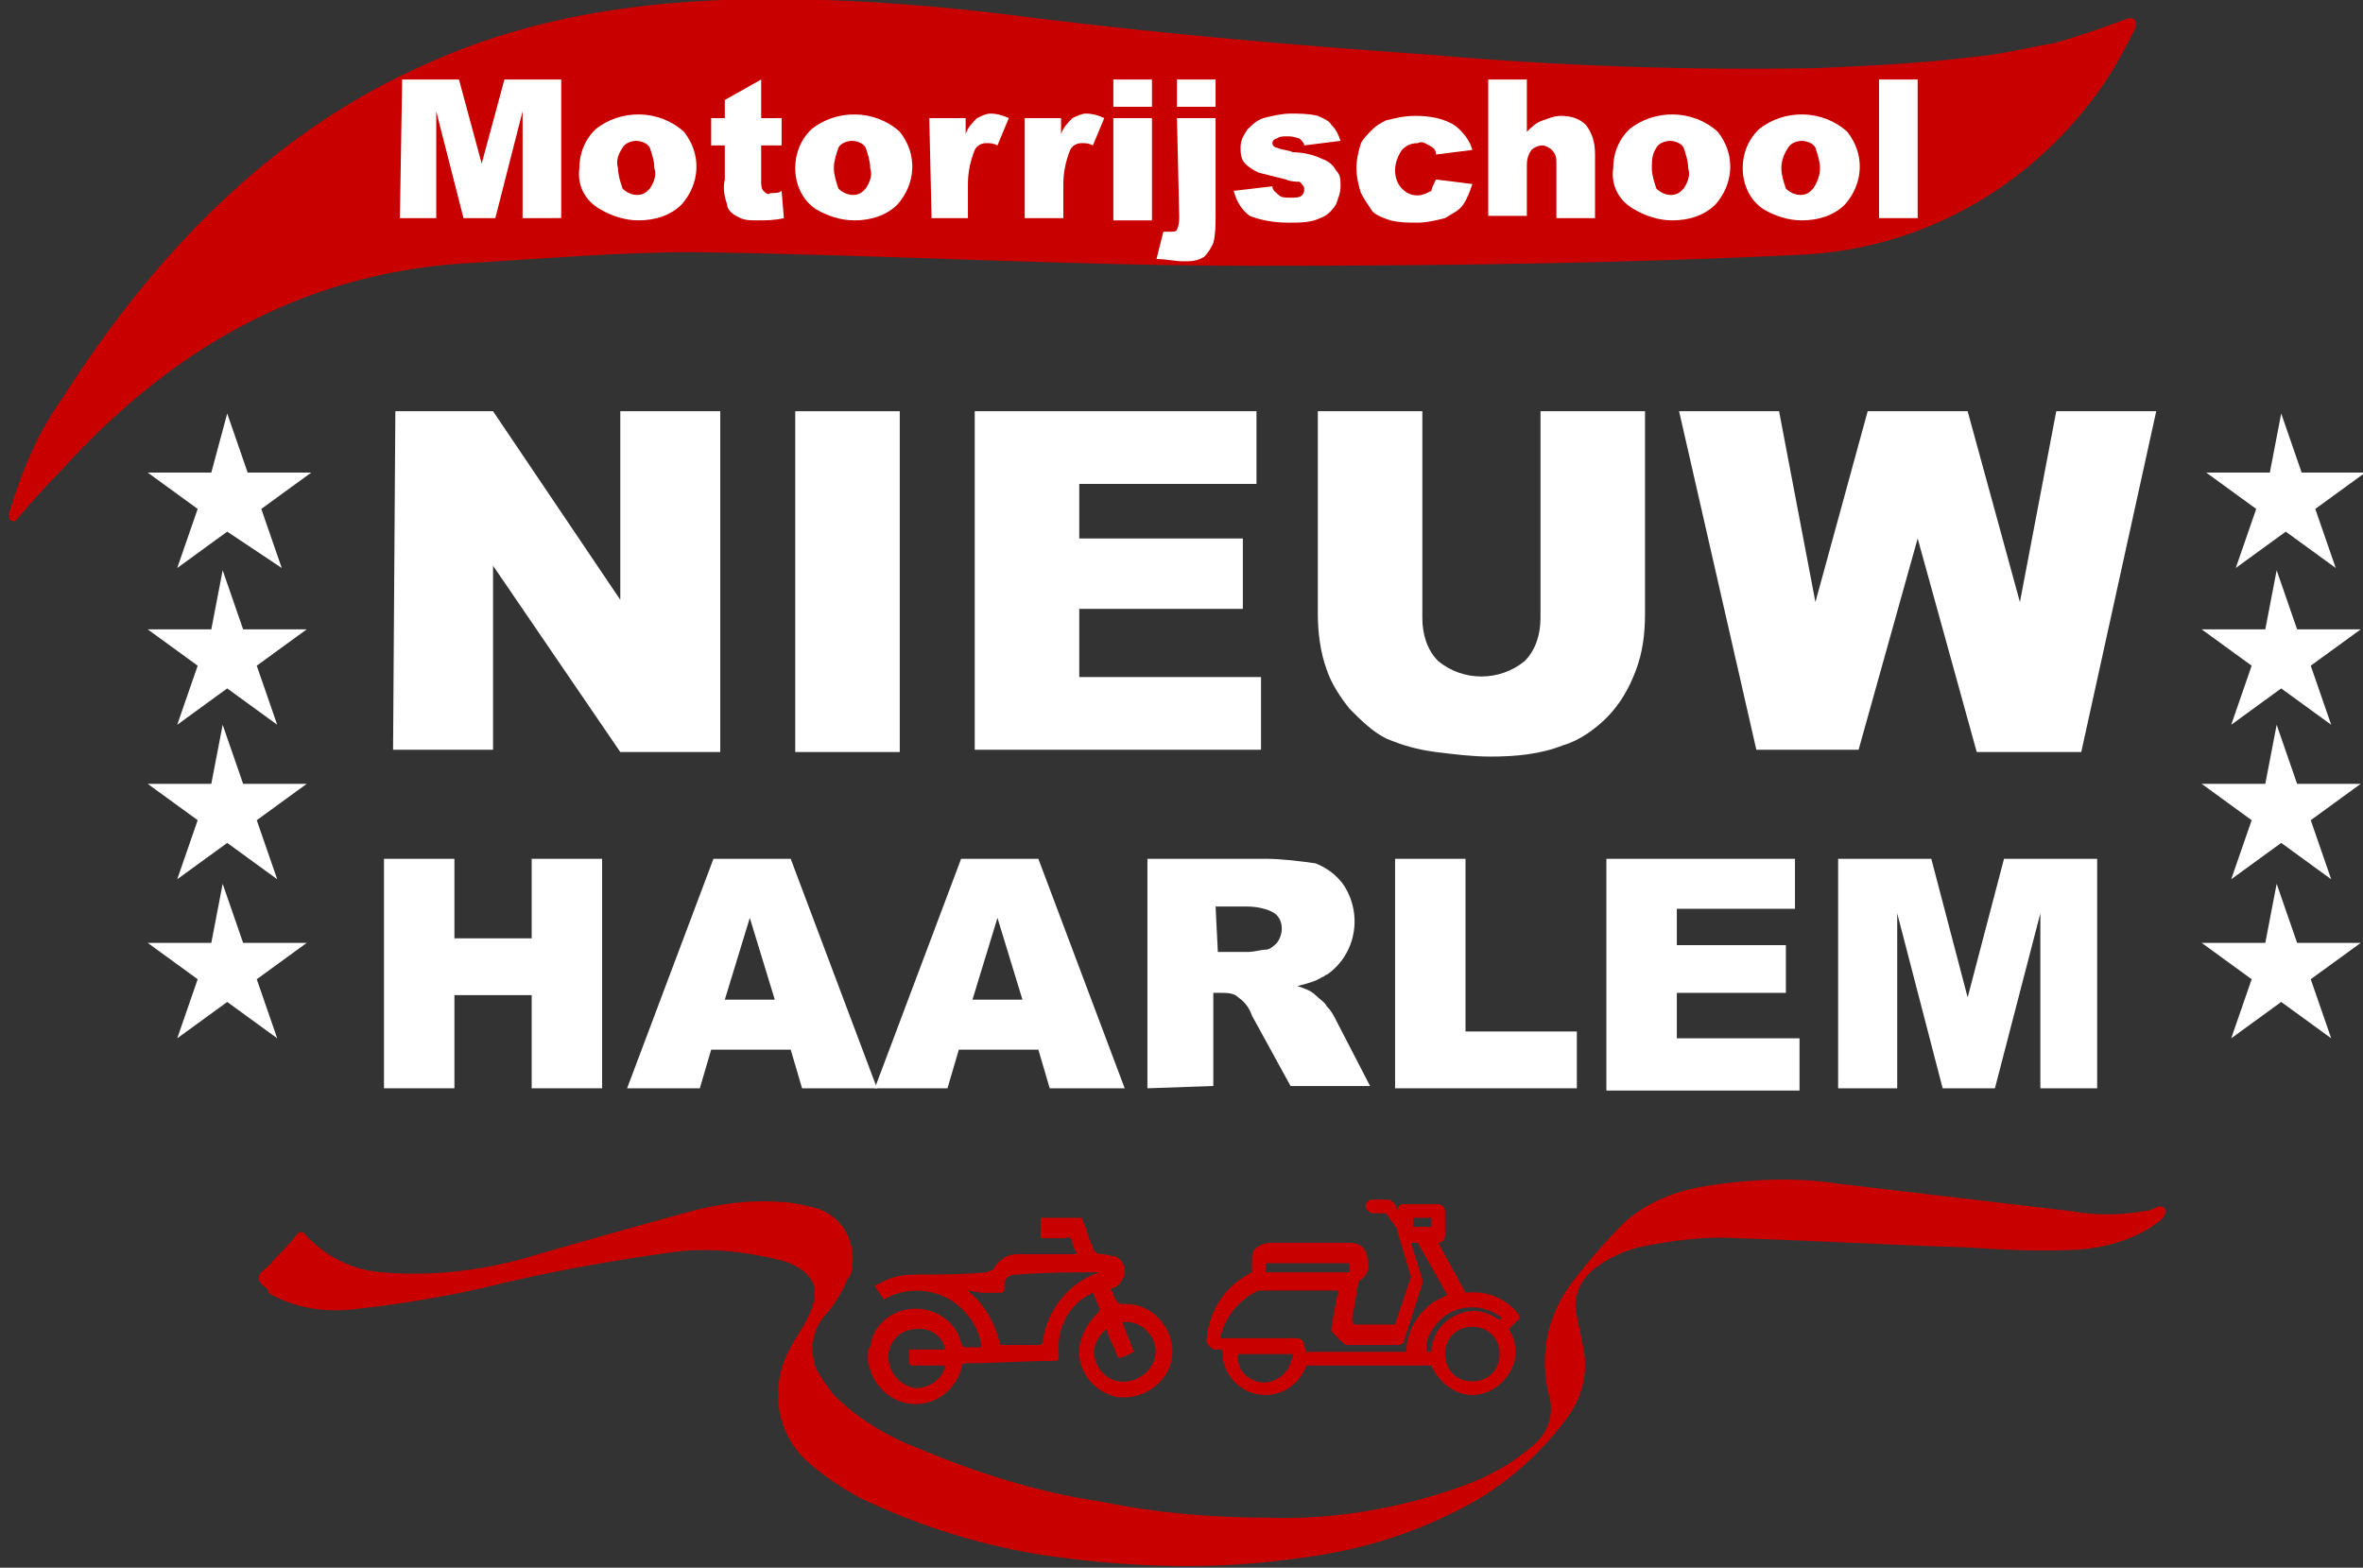 <svg xmlns="http://www.w3.org/2000/svg" xmlns:xlink="http://www.w3.org/1999/xlink" id="Laag_1" x="0px" y="0px" viewBox="0 0 104 69" style="enable-background:new 0 0 104 69;" xml:space="preserve"><rect x="0" y="0" width="104" height="69" fill="#333333" stroke="none"/><style type="text/css">	.wit{fill:#FFFFFF;}	.zwart{fill:#C90000;}</style><g>	<path id="Path_135" class="wit" d="M17.4,18.1h4.3l5.6,8.3v-8.3h4.4v15h-4.4l-5.6-8.2V33h-4.4L17.4,18.1z"></path>	<rect id="Rectangle_247" x="35" y="18.1" class="wit" width="4.6" height="15"></rect>	<path id="Path_136" class="wit" d="M42.9,18.1h12.4v3.2h-7.8v2.4h7.2v3.1h-7.2v3h8V33H42.9V18.1z"></path>	<path id="Path_137" class="wit" d="M67.8,18.1h4.6V27c0,0.9-0.1,1.7-0.4,2.5c-0.3,0.8-0.7,1.5-1.3,2.1c-0.5,0.5-1.2,1-1.9,1.2  c-1,0.4-2.1,0.5-3.2,0.5c-0.8,0-1.6-0.1-2.4-0.2c-0.8-0.1-1.5-0.3-2.2-0.6c-0.6-0.3-1.1-0.8-1.6-1.3c-0.4-0.5-0.8-1.1-1-1.7  c-0.3-0.8-0.4-1.7-0.4-2.5v-8.9h4.6v9.1c0,0.7,0.2,1.4,0.7,1.9c1.1,0.9,2.7,0.9,3.8,0c0.5-0.5,0.7-1.2,0.7-1.9L67.8,18.1z"></path>	<path id="Path_138" class="wit" d="M73.9,18.1h4.4l1.6,8.4l2.3-8.4h4.4l2.3,8.4l1.6-8.4h4.4l-3.3,15H87l-2.6-9.4L81.8,33h-4.5  L73.9,18.1z"></path>	<path id="Path_139" class="zwart" d="M36.3,0c3.1,0.1,6.3,0.4,9.3,0.8C51.3,1.5,57,2,62.8,2.4C68.5,2.9,74.2,3.1,79.9,3  c2.3-0.1,4.6-0.2,7-0.5c1.2-0.1,2.3-0.4,3.5-0.6c1.1-0.3,2.2-0.7,3.3-1.1c0.1,0,0.3,0,0.3,0.2c0,0.1,0,0.1,0,0.2  c-0.6,1.2-1.2,2.3-2,3.3c-3,3.9-7.5,6.4-12.5,6.7c-8.1,0.4-16.2,0.5-24.2,0.5c-8.3,0-16.6-0.5-24.8-0.6c-3.4,0-6.8,0.3-10.2,0.5  c-7.2,0.5-12.9,3.9-17.6,9.1c-0.7,0.7-1.4,1.5-2,2.2c0,0,0,0,0,0c-0.1,0.1-0.3,0-0.3-0.1c0-0.1,0-0.2,0-0.2C1,20.6,1.7,19,2.7,17.6  c4-6.3,9.2-11.8,16.1-14.8C24.3,0.3,30.3-0.2,36.3,0"></path>	<path id="Path_140" class="wit" d="M16.9,37.8H20v3.5h3.4v-3.5h3.1v10.1h-3.1v-4.1H20v4.1h-3.1L16.9,37.8z"></path>	<path id="Path_141" class="wit" d="M34.8,46.2h-3.5l-0.5,1.7h-3.2l3.8-10.1h3.4l3.8,10.1h-3.3L34.8,46.2z M34.1,44L33,40.4L31.9,44  H34.1z"></path>	<path id="Path_142" class="wit" d="M45.7,46.2h-3.5l-0.5,1.7h-3.2l3.8-10.1h3.4l3.8,10.1h-3.3L45.7,46.2z M45,44l-1.1-3.6L42.8,44  H45z"></path>	<path id="Path_143" class="wit" d="M50.5,47.9V37.8h5.2c0.7,0,1.5,0.1,2.2,0.2c0.5,0.2,0.9,0.5,1.2,0.9c0.9,1.3,0.6,3.1-0.7,4  c-0.1,0-0.1,0.1-0.2,0.1c-0.3,0.2-0.7,0.3-1.1,0.4c0.3,0.1,0.6,0.2,0.8,0.4c0.2,0.2,0.4,0.3,0.5,0.5c0.2,0.2,0.3,0.4,0.4,0.6  l1.5,2.9h-3.5l-1.7-3.1c-0.1-0.3-0.3-0.6-0.6-0.8c-0.2-0.2-0.5-0.2-0.8-0.2h-0.3v4.1L50.5,47.9z M53.6,41.9h1.3  c0.3,0,0.6-0.1,0.8-0.1c0.2,0,0.4-0.2,0.5-0.3c0.3-0.4,0.3-1-0.1-1.3c-0.3-0.2-0.8-0.3-1.2-0.3h-1.4L53.6,41.9z"></path>	<path id="Path_144" class="wit" d="M61.4,37.8h3.1v7.6h4.9v2.5h-8V37.8z"></path>	<path id="Path_145" class="wit" d="M70.7,37.8h8.3V40h-5.2v1.6h4.8v2.1h-4.8v2h5.4v2.3h-8.5V37.8z"></path>	<path id="Path_146" class="wit" d="M80.9,37.8h4.1l1.6,6.1l1.6-6.1h4.1v10.1h-2.5v-7.7l-2,7.7h-2.3l-2-7.7v7.7h-2.6V37.8z"></path>	<path id="Path_147" class="zwart" d="M11.5,56.5c-0.1-0.1-0.2-0.3,0-0.5c0,0,0,0,0,0c0.2-0.2,0.4-0.3,0.5-0.5  c0.4-0.4,0.7-0.7,1.1-1.2c0.1-0.1,0.2-0.1,0.3,0c0,0,0,0,0,0c0,0,0,0,0,0c0.9,1,2.1,1.6,3.4,1.7c2.3,0.2,4.7-0.1,6.9-0.8  c2.1-0.6,4.2-1.2,6.4-1.8c1.4-0.4,2.8-0.6,4.2-0.5c0.4,0,0.9,0.1,1.3,0.2c1.3,0.2,2.1,1.4,1.9,2.7c0,0.2-0.1,0.4-0.2,0.5  c-0.2,0.5-0.5,1-0.9,1.5c-0.6,0.6-0.8,1.5-0.5,2.4c0.2,0.4,0.5,0.8,0.8,1.2c1,1,2.3,1.8,3.6,2.3c2.6,1.1,5.4,2,8.2,2.4  c2.4,0.5,4.9,0.7,7.3,0.7c2.9,0.1,5.8-0.4,8.6-1.4c1.1-0.4,2.2-1,3.1-1.8c0.6-0.5,0.9-1.3,0.7-2.1c-0.5-1.8-0.1-3.7,1.1-5.2  c0.7-0.9,1.4-1.7,2.2-2.5c1-0.9,2.3-1.4,3.6-1.6c1.9-0.3,3.9-0.4,5.8-0.1c3.4,0.4,6.8,0.8,10.2,1.2c1.1,0.2,2.2,0.2,3.3,0  c0.2,0,0.4-0.1,0.6-0.2c0.1,0,0.3,0,0.3,0.2c0,0.1,0,0.2-0.1,0.3c0,0-0.1,0.1-0.1,0.1c-1,0.8-2.3,1.2-3.6,1.3c-1.7,0.1-3.4,0-5-0.1  c-3.3-0.1-6.7-0.3-10-0.4c-1.5-0.1-2.9,0.1-4.4,0.4c-0.7,0.2-1.4,0.5-2,1c-0.6,0.5-0.9,1.3-0.7,2c0.1,0.5,0.2,1,0.3,1.5  c0.2,1.1-0.1,2.2-0.8,3.1c-1.2,1.6-2.8,3-4.6,3.9c-2.3,1.2-4.7,1.9-7.3,2.2c-3.5,0.5-7.1,0.4-10.7-0.1c-2.9-0.4-5.8-1.3-8.5-2.6  c-0.9-0.5-1.8-1.1-2.5-1.8c-1.2-1.3-1.4-3.2-0.5-4.8c0.2-0.4,0.5-0.8,0.7-1.2c0.7-1.3,0.4-2.1-1-2.6c-1.6-0.4-3.2-0.6-4.8-0.4  c-2.9,0.4-5.7,0.9-8.5,1.6c-1.8,0.4-3.6,0.7-5.4,0.9c-1.4,0.2-2.8,0-4-0.7C11.9,56.8,11.7,56.7,11.5,56.5"></path>	<path id="Path_148" class="zwart" d="M45.8,53.6l1.8,0c0.2,0.4,0.3,0.9,0.5,1.3c0,0.2,0.2,0.3,0.4,0.3c0.2,0,0.4,0.1,0.6,0.1  c0.4,0.2,0.5,0.7,0.3,1c-0.1,0.2-0.2,0.3-0.4,0.4c0,0-0.1,0-0.1,0c0,0.1,0.1,0.2,0.1,0.3c0.2,0.4,0.2,0.4,0.6,0.4c1.1,0,2,1,2,2.1  c0,1.1-1,2-2.1,2c-0.1,0-0.2,0-0.3,0c-1-0.2-1.8-1.1-1.7-2.2c0.1-0.6,0.4-1.1,0.8-1.5c0,0,0.1-0.1,0.1-0.2  c-0.1-0.2-0.2-0.5-0.3-0.7c-0.1,0-0.1,0.1-0.2,0.1c-0.9,0.5-1.4,1.5-1.3,2.6c0,0.3,0,0.3-0.3,0.3c-1.2,0-2.4,0.1-3.7,0.1  c-0.2,0-0.3,0-0.3,0.3c-0.3,0.9-1.1,1.5-2,1.5c-0.9,0-1.7-0.6-2-1.5c0-0.1-0.1-0.2-0.1-0.4c0-0.1,0-0.2,0-0.4c0-0.1,0-0.1,0.1-0.2  c0.1-1,1-1.7,2-1.7c0.9,0,1.8,0.6,2,1.5c0,0.1,0.1,0.2,0.2,0.2c0.2,0,0.5,0,0.7,0c-0.1-0.8-0.5-1.4-1.1-1.9  c-0.9-0.7-2.2-0.8-3.2-0.2l-0.4-0.6c0.1-0.1,0.2-0.1,0.2-0.1c0.5-0.3,1-0.4,1.6-0.4c1,0,2.1,0,3.1-0.1c0.1,0,0.2-0.1,0.3-0.1  c0.2-0.4,0.6-0.7,1.1-0.7c0.8,0,1.5,0,2.3,0c0.1,0,0.2,0,0.3,0c-0.1-0.2-0.2-0.4-0.2-0.5c0-0.2-0.2-0.3-0.3-0.2c-0.3,0-0.7,0-1.1,0  L45.8,53.6z M42.6,56.8c0,0,0.1,0.1,0.1,0.1c0.7,0.6,1.1,1.4,1.3,2.2c0,0.1,0.1,0.1,0.2,0.1c0.5,0,1,0,1.5,0c0.1,0,0.2,0,0.2-0.2  c0.2-1.4,1.2-2.6,2.5-3c0.1,0,0.1,0,0.2-0.1V56c-0.1,0-0.3,0-0.4,0c-1.1,0-2.2,0-3.4,0.1c-0.4,0-0.6,0.1-0.6,0.6  c0,0.2-0.1,0.2-0.2,0.2c-0.3,0-0.5,0-0.8,0L42.6,56.8 M48.7,58.5c-0.5,0.4-0.7,1-0.4,1.6c0.3,0.6,1,0.9,1.7,0.6  c0.7-0.3,1-1,0.8-1.6c-0.2-0.6-0.8-1-1.4-0.9l0.5,1.3l-0.4,0.2c-0.3,0.1-0.3,0.1-0.4-0.2C49,59.2,48.8,58.9,48.7,58.5 M41.6,60.1  l-0.3,0c-0.4,0-0.8,0-1.2,0C40.1,60.1,40,60,40,60c0-0.2,0-0.4,0-0.6l1.6,0c-0.1-0.6-0.7-1-1.3-0.9c-0.7,0-1.2,0.6-1.2,1.2  c0,0.7,0.5,1.3,1.2,1.4C40.9,61.1,41.5,60.7,41.6,60.1"></path>	<path id="Path_149" class="wit" d="M17.7,3.5h2.5l1,3.7l1-3.7h2.5v6.1H23V4.9l-1.2,4.7h-1.4l-1.2-4.7v4.7h-1.6L17.7,3.5z"></path>	<path id="Path_150" class="wit" d="M25.5,7.4c0-0.6,0.2-1.2,0.7-1.7c1.1-0.9,2.8-0.9,3.9,0.1c0.8,1,0.7,2.3-0.1,3.2  c-0.5,0.5-1.2,0.7-1.9,0.7c-0.6,0-1.2-0.2-1.7-0.5C25.7,8.8,25.4,8.1,25.5,7.4 M27.2,7.4c0,0.3,0.1,0.6,0.2,0.9  c0.3,0.3,0.8,0.4,1.1,0.1c0,0,0.1-0.1,0.1-0.1c0.2-0.3,0.3-0.6,0.2-0.9c0-0.3-0.1-0.6-0.2-0.9c-0.1-0.2-0.4-0.3-0.6-0.3  c-0.2,0-0.5,0.1-0.6,0.3C27.2,6.8,27.1,7.1,27.2,7.4"></path>	<path id="Path_151" class="wit" d="M33.5,3.5v1.7h0.9v1.2h-0.9V8c0,0.1,0,0.3,0.1,0.4c0.1,0.1,0.2,0.2,0.3,0.1c0.2,0,0.4,0,0.5-0.1  l0.1,1.2c-0.4,0.1-0.8,0.1-1.2,0.1c-0.3,0-0.6,0-0.9-0.2c-0.2-0.1-0.4-0.3-0.4-0.5c-0.1-0.3-0.2-0.7-0.1-1.1V6.4h-0.6V5.2h0.6V4.4  L33.5,3.5z"></path>	<path id="Path_152" class="wit" d="M35,7.4c0-0.6,0.2-1.2,0.7-1.7c1.1-0.9,2.8-0.9,3.9,0.1c0.8,1,0.7,2.3-0.1,3.2  c-0.5,0.5-1.2,0.7-1.9,0.7c-0.6,0-1.2-0.2-1.7-0.5C35.3,8.8,35,8.1,35,7.4 M36.7,7.4c0,0.3,0.1,0.6,0.2,0.9  c0.3,0.3,0.8,0.4,1.1,0.1c0,0,0.1-0.1,0.1-0.1c0.2-0.3,0.3-0.6,0.2-0.9c0-0.3-0.1-0.6-0.2-0.9c-0.1-0.2-0.4-0.3-0.6-0.3  c-0.2,0-0.5,0.1-0.6,0.3C36.8,6.8,36.7,7.1,36.7,7.4"></path>	<path id="Path_153" class="wit" d="M40.9,5.2h1.6v0.7c0.1-0.3,0.3-0.5,0.5-0.7c0.2-0.1,0.4-0.2,0.6-0.2c0.3,0,0.6,0.1,0.8,0.2  l-0.5,1.2c-0.2-0.1-0.3-0.1-0.5-0.1c-0.2,0-0.4,0.1-0.5,0.3c-0.2,0.5-0.3,1-0.3,1.5v1.5H41L40.9,5.2z"></path>	<path id="Path_154" class="wit" d="M45.1,5.2h1.6v0.7c0.1-0.3,0.3-0.5,0.5-0.7c0.2-0.1,0.4-0.2,0.6-0.2c0.3,0,0.6,0.1,0.8,0.2  l-0.5,1.2c-0.2-0.1-0.3-0.1-0.5-0.1c-0.2,0-0.4,0.1-0.5,0.3c-0.2,0.5-0.3,1-0.3,1.5v1.5h-1.7L45.1,5.2z"></path>	<path id="Path_155" class="wit" d="M49,3.5h1.7v1.2H49V3.5z M49,5.2h1.7v4.5H49V5.2z"></path>	<path id="Path_156" class="wit" d="M51.8,5.2h1.7v4.3c0,0.4,0,0.8-0.1,1.2c-0.1,0.2-0.2,0.4-0.4,0.6c-0.3,0.2-0.6,0.2-0.9,0.2  c-0.4,0-0.8-0.1-1.2-0.1l0.3-1.2c0.1,0,0.2,0,0.3,0c0.1,0,0.3,0,0.3-0.1c0.1-0.2,0.1-0.4,0.1-0.6L51.8,5.2z M51.8,3.5h1.7v1.2h-1.7  V3.5z"></path>	<path id="Path_157" class="wit" d="M54.3,8.4L56,8.2c0,0.2,0.2,0.3,0.3,0.4c0.1,0.1,0.3,0.1,0.5,0.1c0.2,0,0.4,0,0.5-0.1  c0.1-0.1,0.1-0.2,0.1-0.3c0-0.1-0.1-0.2-0.2-0.3C57.1,8,56.8,8,56.6,7.9c-0.4-0.1-0.8-0.2-1.2-0.3c-0.2-0.1-0.4-0.2-0.6-0.4  c-0.2-0.2-0.2-0.5-0.2-0.7c0-0.3,0.1-0.5,0.3-0.8c0.2-0.2,0.4-0.4,0.7-0.5c0.4-0.1,0.8-0.2,1.2-0.2c0.4,0,0.8,0,1.2,0.1  c0.2,0.1,0.5,0.2,0.6,0.4c0.2,0.2,0.3,0.4,0.4,0.7l-1.6,0.2c0-0.1-0.1-0.2-0.2-0.3C56.9,6,56.8,6,56.6,6c-0.1,0-0.3,0-0.4,0.1  C56.1,6.1,56,6.2,56,6.3c0,0.1,0.1,0.2,0.2,0.2c0.2,0.1,0.5,0.1,0.7,0.2c0.4,0,0.9,0.1,1.3,0.3c0.3,0.1,0.5,0.3,0.6,0.5  C59,7.7,59,7.9,59,8.2c0,0.3-0.1,0.5-0.2,0.8c-0.2,0.3-0.4,0.5-0.7,0.6c-0.4,0.2-0.9,0.2-1.4,0.2c-0.6,0-1.2-0.1-1.7-0.3  C54.6,9.2,54.4,8.8,54.3,8.4"></path>	<path id="Path_158" class="wit" d="M63.2,7.9l1.6,0.2c-0.1,0.3-0.2,0.6-0.4,0.9c-0.2,0.3-0.5,0.4-0.8,0.6c-0.4,0.1-0.8,0.2-1.2,0.2  c-0.4,0-0.8,0-1.2-0.1c-0.3-0.1-0.6-0.2-0.8-0.4C60.2,9,60,8.7,59.9,8.5c-0.1-0.3-0.2-0.7-0.2-1.1c0-0.4,0.1-0.8,0.2-1.1  c0.1-0.2,0.3-0.4,0.5-0.6c0.2-0.2,0.4-0.3,0.6-0.4c0.4-0.1,0.8-0.2,1.3-0.2c0.6,0,1.2,0.1,1.7,0.4c0.4,0.3,0.7,0.7,0.8,1.1  l-1.6,0.2c0-0.2-0.1-0.3-0.3-0.4c-0.2-0.1-0.3-0.2-0.5-0.1c-0.3,0-0.5,0.1-0.7,0.3c-0.2,0.3-0.3,0.6-0.3,0.9c0,0.3,0.1,0.6,0.3,0.8  c0.2,0.2,0.4,0.3,0.7,0.3c0.2,0,0.4-0.1,0.6-0.2C63,8.3,63.1,8.1,63.2,7.9"></path>	<path id="Path_159" class="wit" d="M65.5,3.5h1.7v2.3c0.2-0.2,0.4-0.4,0.7-0.5c0.3-0.1,0.5-0.2,0.8-0.2c0.4,0,0.8,0.1,1.1,0.4  c0.3,0.4,0.4,0.8,0.4,1.3v2.8h-1.7V7.2c0-0.2,0-0.4-0.2-0.6c-0.1-0.1-0.3-0.2-0.4-0.2c-0.2,0-0.4,0.1-0.5,0.2  c-0.2,0.3-0.2,0.5-0.2,0.8v2.1h-1.7L65.5,3.5z"></path>	<path id="Path_160" class="wit" d="M71,7.4c0-0.6,0.2-1.2,0.7-1.7c1.1-0.9,2.8-0.9,3.9,0.1c0.8,1,0.7,2.3-0.1,3.2  c-0.5,0.5-1.2,0.7-1.9,0.7c-0.6,0-1.2-0.2-1.7-0.5C71.2,8.8,70.9,8.1,71,7.4 M72.7,7.4c0,0.3,0.1,0.6,0.2,0.9  c0.3,0.3,0.8,0.4,1.1,0.1c0,0,0.1-0.1,0.1-0.1c0.2-0.3,0.3-0.6,0.2-0.9c0-0.3-0.1-0.6-0.2-0.9c-0.1-0.2-0.4-0.3-0.6-0.3  c-0.2,0-0.5,0.1-0.6,0.3C72.7,6.8,72.7,7.1,72.7,7.4"></path>	<path id="Path_161" class="wit" d="M76.7,7.4c0-0.6,0.2-1.2,0.7-1.7c1.1-0.9,2.8-0.9,3.9,0.1c0.8,1,0.7,2.3-0.1,3.2  c-0.5,0.5-1.2,0.7-1.9,0.7c-0.6,0-1.2-0.2-1.7-0.5C77,8.8,76.7,8.1,76.7,7.4 M78.4,7.4c0,0.3,0.1,0.6,0.2,0.9  c0.3,0.3,0.8,0.4,1.1,0.1c0,0,0.1-0.1,0.1-0.1C80,8,80.1,7.7,80.1,7.4c0-0.3-0.1-0.6-0.2-0.9c-0.1-0.2-0.4-0.3-0.6-0.3  c-0.2,0-0.5,0.1-0.6,0.3C78.5,6.8,78.4,7.1,78.4,7.4"></path>	<rect id="Rectangle_248" x="82.7" y="3.5" class="wit" width="1.7" height="6.1"></rect>	<path id="Path_162" class="wit" d="M10,18.2l0.9,2.6h2.8l-2.2,1.6l0.9,2.6L10,23.4l-2.2,1.6l0.9-2.6l-2.2-1.6h2.8L10,18.2z"></path>	<path id="Path_163" class="wit" d="M9.8,31.9l0.9,2.6h2.8l-2.2,1.6l0.9,2.6l-2.2-1.6l-2.2,1.6l0.9-2.6l-2.2-1.6h2.8L9.8,31.9z"></path>	<path id="Path_164" class="wit" d="M9.8,25.1l0.9,2.6h2.8l-2.2,1.6l0.9,2.6l-2.2-1.6l-2.2,1.6l0.9-2.6l-2.2-1.6h2.8L9.8,25.1z"></path>	<path id="Path_165" class="wit" d="M9.8,38.9l0.9,2.6h2.8l-2.2,1.6l0.9,2.6l-2.2-1.6l-2.2,1.6l0.9-2.6l-2.2-1.6h2.8L9.8,38.9z"></path>	<path id="Path_166" class="wit" d="M100.4,18.2l0.9,2.6h2.8l-2.2,1.6l0.9,2.6l-2.2-1.6l-2.2,1.6l0.9-2.6l-2.2-1.6h2.8L100.4,18.2z"></path>	<path id="Path_167" class="wit" d="M100.2,31.9l0.9,2.6h2.8l-2.2,1.6l0.9,2.6l-2.2-1.6l-2.2,1.6l0.9-2.6l-2.2-1.6h2.8L100.2,31.9z"></path>	<path id="Path_168" class="wit" d="M100.2,25.1l0.9,2.6h2.8l-2.2,1.6l0.9,2.6l-2.2-1.6l-2.2,1.6l0.9-2.6l-2.2-1.6h2.8L100.2,25.1z"></path>	<path id="Path_169" class="wit" d="M100.2,38.9l0.9,2.6h2.8l-2.2,1.6l0.9,2.6l-2.2-1.6l-2.2,1.6l0.9-2.6l-2.2-1.6h2.8L100.2,38.9z"></path>	<path class="zwart" d="M66.8,57.8c-0.6-0.7-1.4-1-2.3-0.9l-1.2-2.2h0c0.2,0,0.3-0.2,0.3-0.3v-1.1c0-0.2-0.2-0.3-0.3-0.3h-1.5  c-0.2,0-0.3,0.1-0.3,0.3l0,0L61.4,53c-0.1-0.1-0.2-0.2-0.3-0.2h-0.7c-0.2,0-0.3,0.2-0.3,0.3s0.2,0.3,0.3,0.3h0.6l0.5,0.7  c0,0,0,0.1,0,0.1l0.6,2l-0.7,2.1h-1.8l-0.1-0.2l0.3-1.7c0.3-0.2,0.5-0.5,0.4-0.8c0-0.9-0.6-0.9-0.9-0.9h-3.3  c-0.3,0-0.6,0.1-0.8,0.3c-0.1,0.2-0.1,0.4-0.1,0.6c0,0,0,0.1,0,0.1c0,0.1,0,0.2,0,0.3c-1.2,0.6-1.9,1.7-2,3c0,0,0,0,0,0  c0,0.2,0.2,0.3,0.3,0.4l0.4,0c0,0,0,0.1,0,0.1c0,1,0.8,1.9,1.9,1.9v0c0.8,0,1.5-0.5,1.8-1.3h4.9c0,0,0,0,0,0H63  c0.3,0.7,1,1.3,1.8,1.3h0c1,0,1.9-0.9,1.9-1.9c0-0.4-0.1-0.7-0.3-1l0.4-0.4C66.9,58.1,66.9,57.9,66.8,57.8z M63,53.6V54h-0.2  c0,0,0,0-0.1,0h-0.5l0-0.4H63z M55.7,55.8c0-0.1,0-0.1,0-0.2c0.1,0,0.1,0,0.2,0h3.3c0.1,0,0.1,0,0.2,0c0,0.1,0,0.1,0,0.2  c0,0.1,0,0.1,0,0.2c-0.1,0-0.1,0-0.2,0h-3.3h0c0,0,0,0,0,0l-0.2,0c0,0,0-0.1,0-0.1C55.7,55.9,55.7,55.9,55.7,55.8z M56.8,60  c-0.2,0.6-0.9,1-1.5,0.8c-0.6-0.2-0.9-0.7-0.8-1.2l2.4,0l0,0.1c0,0,0,0,0,0C56.9,59.8,56.8,59.9,56.8,60z M57.5,59.6l-0.1-0.4  c0-0.2-0.2-0.3-0.3-0.3l-3.4,0c0.2-0.9,0.8-1.7,1.7-2.1l0.2,0c0,0,0.1,0,0.1,0v0c0.1,0,0.1,0,0.2,0h3l-0.3,1.6c0,0.1,0,0.2,0,0.2  L59,59c0.1,0.1,0.2,0.2,0.3,0.2h2.2c0.2,0,0.3-0.1,0.3-0.2l0.8-2.5c0-0.1,0-0.1,0-0.2l-0.5-1.6h0.3l1.3,2.3  c-0.2,0.1-0.4,0.2-0.6,0.3c-0.7,0.5-1.2,1.3-1.2,2.2c0,0,0,0,0,0H57.5z M63.2,58.3c0.7-0.9,2-1,2.9-0.3l-0.1,0.1  c-0.3-0.2-0.7-0.4-1.1-0.4c-1,0-1.9,0.8-1.9,1.8h-0.2C62.7,59.1,62.9,58.7,63.2,58.3z M64.8,60.8c-0.7,0-1.2-0.5-1.2-1.2  c0-0.7,0.5-1.2,1.2-1.2c0.7,0,1.2,0.5,1.2,1.2S65.5,60.8,64.8,60.8z"></path></g></svg>